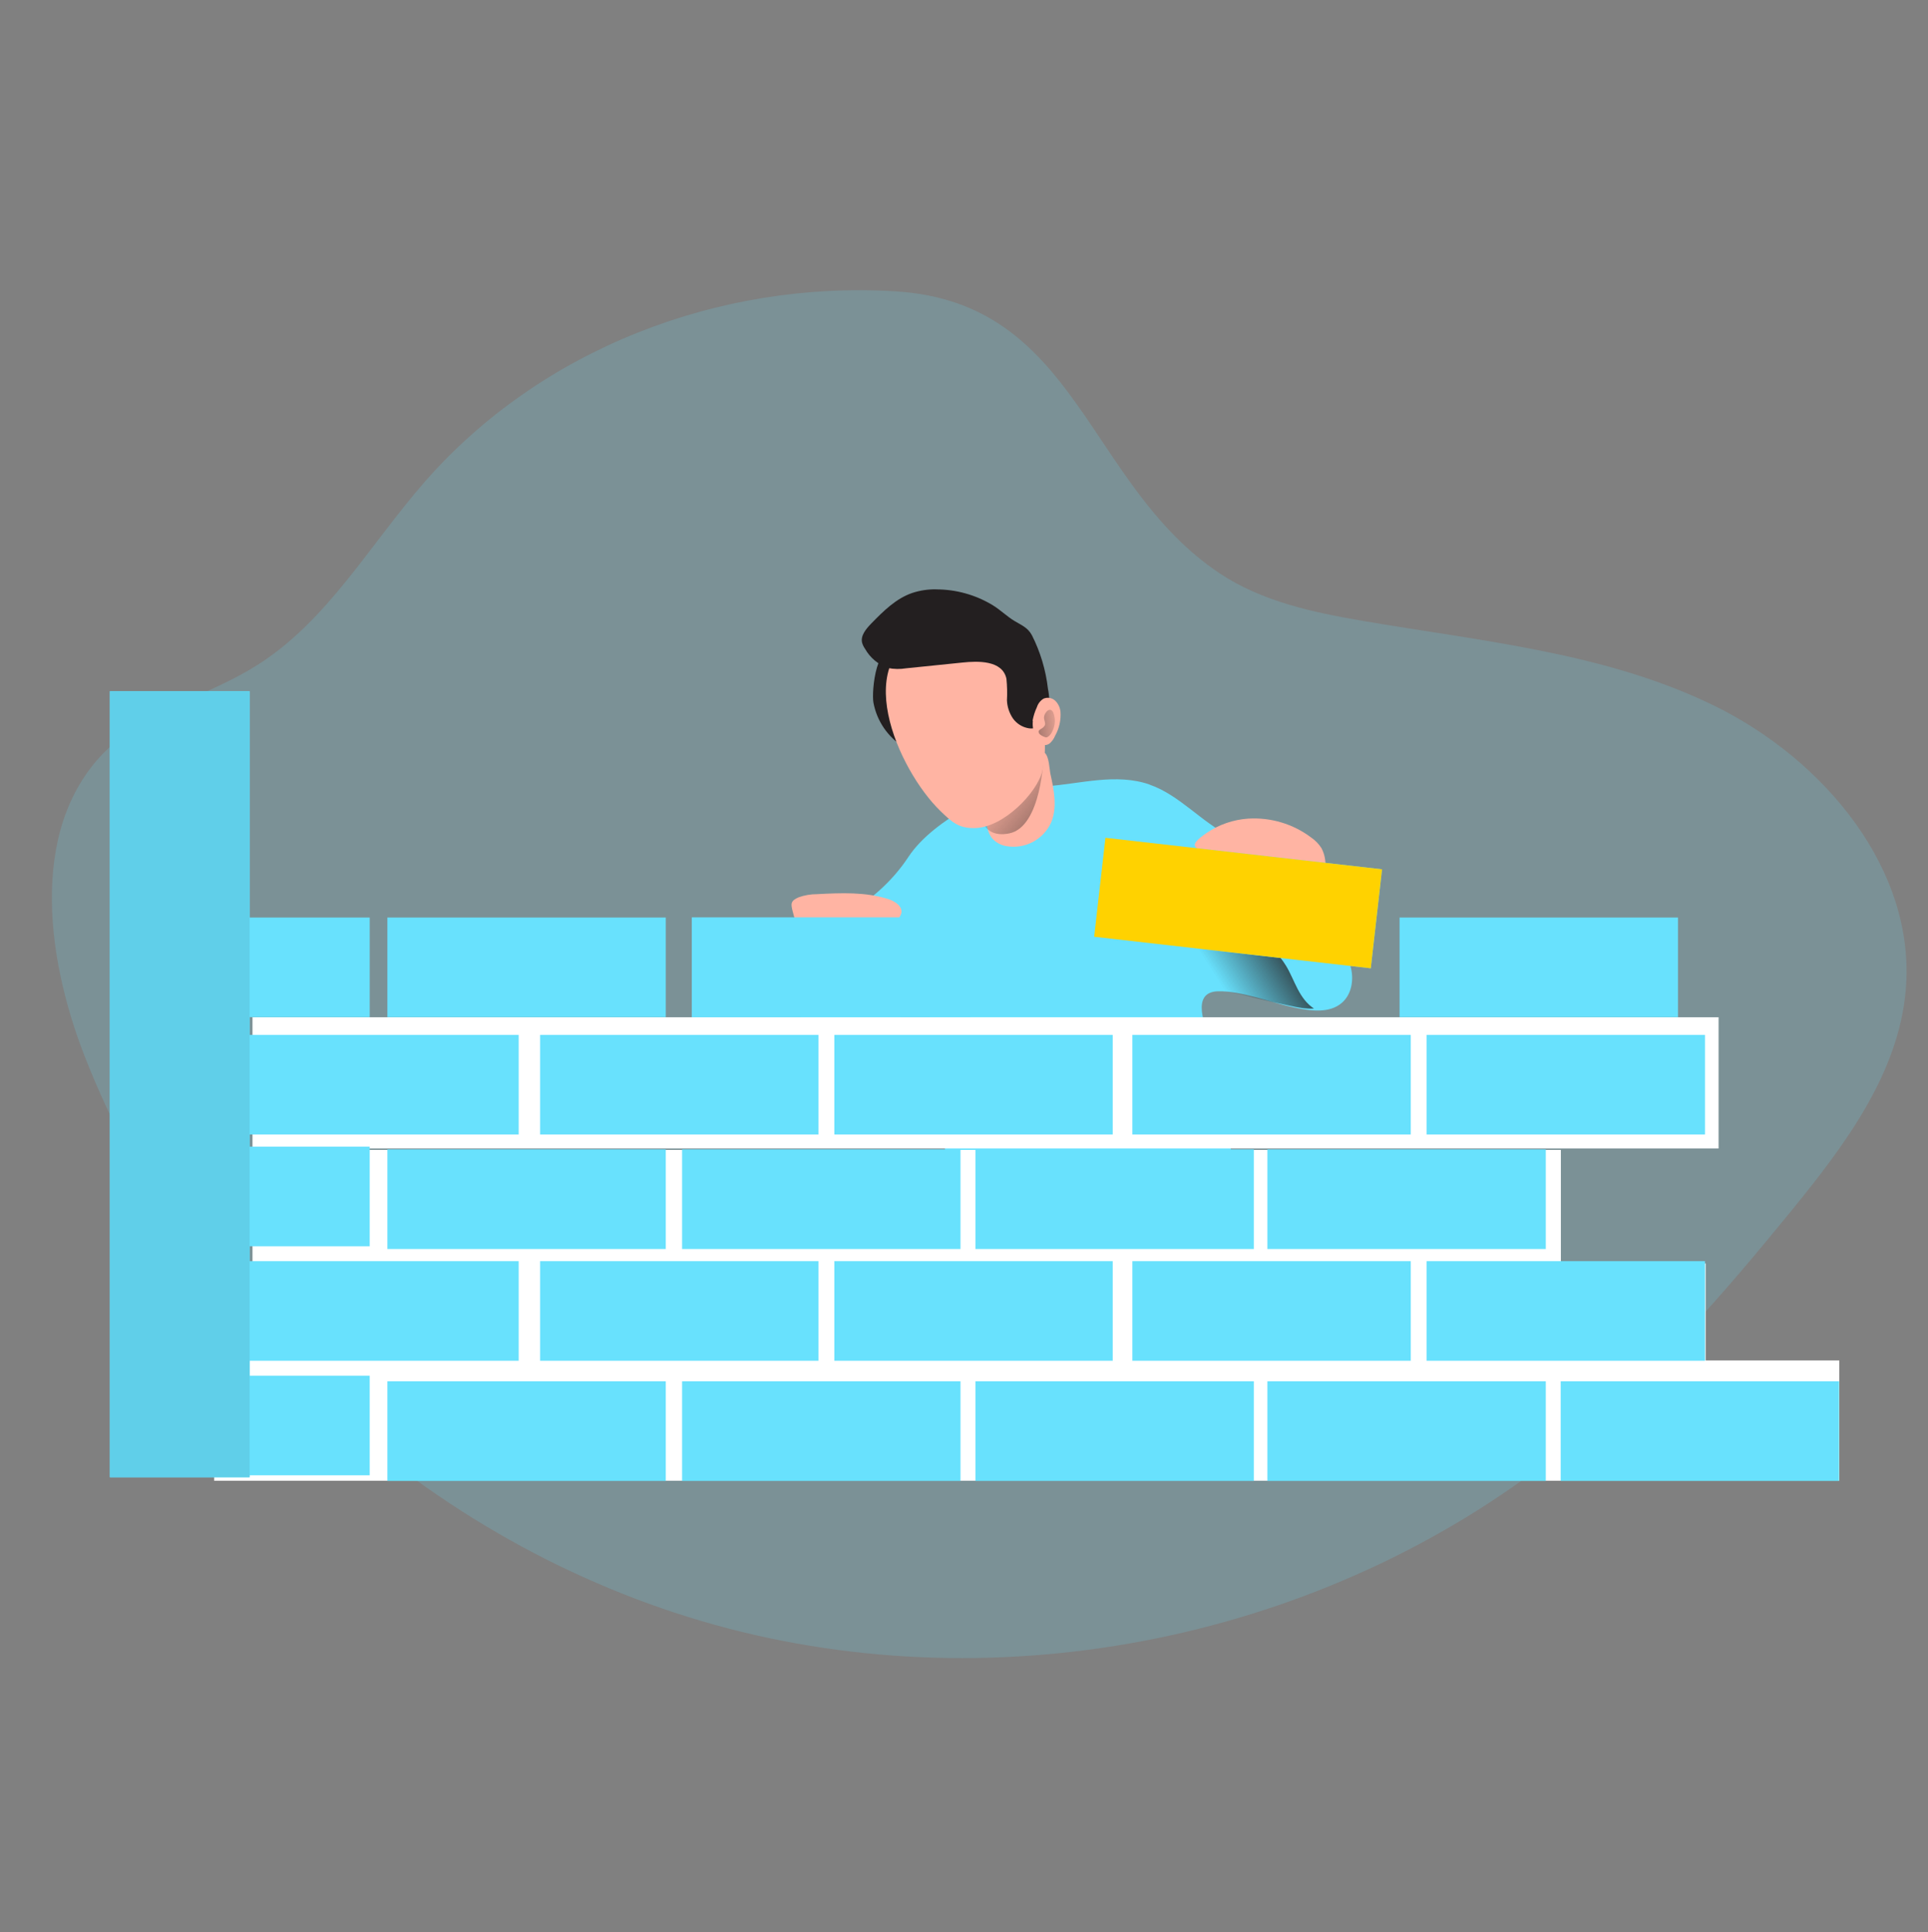 <svg width="500" height="501" viewBox="0 0 500 501" fill="none" xmlns="http://www.w3.org/2000/svg">
<rect x="0" y="0" width="500" height="501" fill="#808080" stroke="none"/>
<path opacity="0.18" d="M109.95 125.18C95.8 141.39 84.81 161.11 66.58 172.55C54.36 180.27 39.49 183.73 28.78 193.42C7.5 212.72 11.51 247.22 21.97 273.96C50.12 345.88 114.07 402.74 188.79 422.27C263.51 441.8 347.11 423.56 406.86 374.58C428.55 356.81 447.03 335.5 464.75 313.75C478.45 296.92 492.32 278.45 494.22 256.82C496.99 225.48 473.01 197 444.78 183.11C416.55 169.23 384.42 166.32 353.44 161.01C340.5 158.8 327.27 155.97 316.34 148.7C281.6 125.54 279.66 78.44 232.2 75.55C186.55 72.73 140.2 90.45 109.94 125.18H109.95Z" fill="#68E1FD"/>
<path d="M240.55 362.76C240.32 365.72 240.11 368.78 241.14 371.56C243.08 376.79 248.88 379.58 254.39 380.44C257.27 380.89 260.3 380.95 263.03 379.92C267.77 378.13 270.72 373.47 273.1 369C275.48 364.53 277.84 359.7 282.13 357.01C283.87 361.47 285.63 365.97 288.26 369.97C290.89 373.97 294.49 377.49 298.97 379.19C306.85 382.17 315.8 378.98 322.76 374.22C323.87 373.46 324.96 372.65 325.75 371.57C327.87 368.67 327.29 364.67 326.58 361.15C322.74 342.16 317.71 323.42 311.53 305.05C311.22 304.12 310.87 303.14 310.11 302.53C309.43 301.98 308.53 301.81 307.66 301.7C305.41 301.42 303.14 301.46 300.88 301.53C287.9 301.95 274.99 303.58 262.11 305.2C257.64 305.76 252.58 305.76 248.28 307.12C245.07 308.14 244.56 310.58 244.31 313.66C243.44 324.12 242.71 334.59 241.91 345.05C241.46 350.95 241.01 356.85 240.56 362.75L240.55 362.76Z" fill="#231F20"/>
<path d="M298.109 203.46C305.939 206.17 311.529 213.2 318.989 216.81C320.029 217.24 321.019 217.79 321.949 218.43C324.419 220.5 324.909 223.5 326.929 225.89C329.029 228.38 331.759 230.27 334.299 232.26C338.019 235.18 341.509 238.41 344.709 241.9C347.029 244.43 349.249 247.2 350.219 250.5C351.179 253.8 350.619 257.75 348.039 260.01C344.789 262.87 339.849 262.15 335.609 261.26C329.609 260 321.979 256.9 315.859 257.06C308.619 257.25 312.549 266.38 314.229 270.52C316.699 276.59 317.839 283.12 318.629 289.63C319.639 298.06 319.819 307.45 314.489 314.06C312.489 316.54 309.849 318.43 307.059 319.98C292.959 327.8 275.849 326.98 259.759 325.94C255.989 325.7 251.949 325.35 249.029 322.96C244.409 319.18 244.589 312.21 244.869 306.25C245.459 293.85 244.749 281.4 242.749 269.15C242.419 267.15 242.039 265.09 240.909 263.4C236.649 257.03 232.529 265.8 229.479 268.76C228.339 269.86 227.129 270.96 225.649 271.54C224.079 272.17 222.339 272.17 220.649 272.17C218.399 272.17 216.089 272.14 214.029 271.25C212.489 270.58 211.199 269.46 209.929 268.36C209.189 267.72 208.429 267.05 208.029 266.15C207.679 265.35 207.639 264.46 207.639 263.58C207.599 259.16 208.059 254.74 208.999 250.43C209.689 247.26 210.709 244.02 212.929 241.64C214.699 239.75 217.069 238.56 219.309 237.26C225.739 233.5 231.449 228.49 235.539 222.28C239.109 216.85 245.099 212.76 250.569 209.42C253.909 207.37 257.949 207.08 261.509 205.56C265.059 204.04 267.339 204.13 271.309 203.9C280.169 203.27 289.419 200.43 298.119 203.44L298.109 203.46Z" fill="#68E1FD"/>
<path d="M330.17 246.15C331.43 247.5 332.59 248.92 333.54 250.49C334.69 252.4 335.49 254.49 336.52 256.46C337.55 258.43 338.87 260.33 340.75 261.52C338.63 261.68 336.51 261.24 334.43 260.79C331.5 260.17 328.57 259.54 325.66 258.83C322.05 257.95 318.37 256.93 314.68 257.34C313.44 257.48 311.97 257.96 310.83 257.41C309.79 256.9 308.89 255.87 308.17 254.99C306.55 253.01 305.35 250.69 304.33 248.36C303.69 246.93 303.14 245.46 302.66 243.97C305.13 243.19 307.67 242.58 310.21 242.06C312.49 241.59 314.78 241.2 317.1 240.98C318.15 240.88 319.39 240.64 320.43 240.73C321.74 240.84 323.2 241.54 324.46 241.92C325.09 242.11 325.72 242.3 326.3 242.62C327.03 243.02 327.64 243.6 328.24 244.19C328.9 244.84 329.55 245.49 330.18 246.17L330.17 246.15Z" fill="url(#paint0_linear_452_1091)"/>
<path d="M272.429 200.76C273.339 204.89 274.239 209.33 272.619 213.24C270.629 217.7 265.859 220.25 261.039 219.42C259.529 219.19 258.159 218.42 257.179 217.25C256.689 216.56 256.329 215.77 256.129 214.95C253.759 206.79 258.239 198.22 266.279 195.5C267.569 195.06 269.689 194.21 270.899 195.19C272.109 196.17 272.139 199.45 272.429 200.77V200.76Z" fill="#FFB4A3"/>
<path d="M270.67 195.94C270.67 195.94 270.19 214.41 261.74 216.11C253.29 217.81 253.89 208.39 253.89 208.39L270.67 195.94Z" fill="url(#paint1_linear_452_1091)"/>
<path d="M226.51 182.19C227.39 186.95 230.23 191.12 234.33 193.68C235.3 192.68 235.74 191.27 235.51 189.9C235.28 188.55 234.94 187.22 234.52 185.91C233.43 181.56 234.2 176.99 234.34 172.52C234.34 171.23 234.25 169.74 233.17 169.06C227.23 165.35 225.99 179.22 226.51 182.2V182.19Z" fill="#231F20"/>
<path d="M323.74 212.28C329.56 211.93 335.31 213.65 339.98 217.14C341.07 217.89 342.01 218.84 342.72 219.96C343.52 221.51 343.86 223.25 343.71 224.99C343.61 230.12 341.09 234.89 336.9 237.86C332.69 240.63 326.61 240.68 322.75 237.45C318.89 234.22 317.9 229.1 315.79 224.67C315.37 223.6 314.66 222.67 313.73 221.98C310.06 219.66 307.63 219.68 312.88 216.02C316.1 213.83 319.85 212.53 323.74 212.28Z" fill="#FFB4A3"/>
<path d="M243.89 210.32C246.89 213.21 248.62 214.81 252.79 214.73C260.28 214.61 269 205.48 270.3 199.97C271.04 196.54 271.19 193.01 270.75 189.54C269.98 182.09 267.47 174.59 262.32 169.16C257.17 163.73 249.08 160.73 241.92 162.93C219.37 169.86 232.98 199.79 243.89 210.31V210.32Z" fill="#FFB4A3"/>
<path d="M242.739 152.83C240.649 152.79 238.569 153.11 236.589 153.76C232.329 155.21 229.029 158.53 225.889 161.75C224.599 163.1 223.139 164.81 223.569 166.65C223.729 167.22 223.989 167.76 224.339 168.25C225.639 170.57 227.749 172.33 230.259 173.22C231.829 173.54 233.439 173.56 235.019 173.3L249.599 171.81C253.459 171.41 259.999 171.13 261.009 176.04C261.189 177.88 261.239 179.74 261.139 181.58C261.199 183.26 261.739 184.89 262.679 186.29C263.649 187.66 265.139 188.59 266.799 188.86C267.569 188.99 268.359 188.88 269.059 188.54C270.359 187.65 271.319 186.35 271.769 184.85C272.209 182.79 272.209 180.67 271.769 178.61C271.219 173.77 269.809 169.07 267.609 164.72C266.499 162.69 264.929 162.15 263.059 161.01C261.179 159.88 259.429 158.15 257.449 156.94C253.009 154.25 247.919 152.83 242.729 152.84L242.739 152.83Z" fill="#231F20"/>
<path d="M267.779 186.93C267.999 185.7 268.379 184.5 268.909 183.37C269.199 182.46 269.809 181.68 270.619 181.18C271.639 180.74 272.829 180.94 273.639 181.69C274.429 182.45 274.909 183.47 275.019 184.56C275.179 186.73 274.699 188.89 273.629 190.79C273.339 191.5 272.899 192.15 272.339 192.68C271.749 193.21 270.909 193.36 270.169 193.08C269.569 192.69 269.119 192.11 268.879 191.43C268.039 190.09 267.679 188.5 267.859 186.93" fill="#FFB4A3"/>
<path d="M270.179 188.89C270.529 188.69 270.809 188.39 270.989 188.03C271.179 187.44 270.769 186.74 270.749 186.16C270.749 185.67 270.919 185.2 271.209 184.81C271.489 184.37 271.969 183.94 272.499 184.09C272.829 184.24 273.079 184.51 273.189 184.85C273.779 186.4 273.679 188.12 272.919 189.6C272.699 190.17 272.319 190.66 271.829 191.03C271.679 191.14 271.499 191.21 271.319 191.22C271.139 191.21 270.959 191.15 270.789 191.07C270.349 190.88 269.629 190.57 269.439 190.09C269.139 189.41 269.649 189.25 270.189 188.89H270.179Z" fill="url(#paint2_linear_452_1091)"/>
<path d="M210.469 245.01C211.889 245.93 213.499 246.51 215.179 246.71C216.639 246.91 218.109 246.91 219.569 246.71C224.919 245.96 229.589 242.5 232.939 238.26C233.299 237.85 233.579 237.37 233.739 236.84C234.149 235.06 232.139 233.73 230.409 233.16C224.479 231.26 218.099 231.55 211.869 231.87C210.249 231.87 208.639 232.14 207.109 232.69C205.039 233.59 205.049 234.31 205.569 236.33C206.389 239.56 207.559 243.01 210.479 245L210.469 245.01Z" fill="#FFB4A3"/>
<path d="M445.69 263.79H65.481V297.82H445.69V263.79Z" fill="white"/>
<path d="M404.79 298.19H65.481V329.39H404.79V298.19Z" fill="white"/>
<path d="M442.341 327.65H56.641V358.85H442.341V327.65Z" fill="white"/>
<path d="M476.999 352.78H55.539V383.98H476.999V352.78Z" fill="white"/>
<path d="M172.661 237.93H100.461V263.76H172.661V237.93Z" fill="#68E1FD"/>
<path d="M95.88 237.93H34.42V263.76H95.88V237.93Z" fill="#68E1FD"/>
<path d="M95.88 297.34H34.42V323.17H95.88V297.34Z" fill="#68E1FD"/>
<path d="M95.88 356.74H34.42V382.57H95.88V356.74Z" fill="#68E1FD"/>
<path d="M212.27 268.36H140.07V294.19H212.27V268.36Z" fill="#68E1FD"/>
<path d="M134.511 268.36H62.31V294.19H134.511V268.36Z" fill="#68E1FD"/>
<path d="M288.569 268.36H216.369V294.19H288.569V268.36Z" fill="#68E1FD"/>
<path d="M365.86 268.36H293.66V294.19H365.86V268.36Z" fill="#68E1FD"/>
<path d="M286.68 217.253L283.756 242.917L355.492 251.09L358.416 225.426L286.68 217.253Z" fill="#68E1FD"/>
<path d="M286.68 217.253L283.756 242.917L355.492 251.09L358.416 225.426L286.68 217.253Z" fill="#FFD200"/>
<path d="M442.161 268.36H369.961V294.19H442.161V268.36Z" fill="#68E1FD"/>
<path d="M212.27 327.04H140.07V352.87H212.27V327.04Z" fill="#68E1FD"/>
<path d="M134.511 327.04H62.31V352.87H134.511V327.04Z" fill="#68E1FD"/>
<path d="M288.569 327.04H216.369V352.87H288.569V327.04Z" fill="#68E1FD"/>
<path d="M365.86 327.04H293.66V352.87H365.86V327.04Z" fill="#68E1FD"/>
<path d="M442.161 327.04H369.961V352.87H442.161V327.04Z" fill="#68E1FD"/>
<path d="M251.62 237.93H179.42V263.76H251.62V237.93Z" fill="#68E1FD"/>
<path d="M251.62 237.93H179.42V263.76H251.62V237.93Z" fill="#68E1FD"/>
<path d="M172.661 298.06H100.461V323.89H172.661V298.06Z" fill="#68E1FD"/>
<path d="M249.091 298.06H176.891V323.89H249.091V298.06Z" fill="#68E1FD"/>
<path d="M325.161 298.06H252.961V323.89H325.161V298.06Z" fill="#68E1FD"/>
<path d="M400.88 298.06H328.68V323.89H400.88V298.06Z" fill="#68E1FD"/>
<path d="M172.661 358.2H100.461V384.03H172.661V358.2Z" fill="#68E1FD"/>
<path d="M249.091 358.2H176.891V384.03H249.091V358.2Z" fill="#68E1FD"/>
<path d="M325.161 358.2H252.961V384.03H325.161V358.2Z" fill="#68E1FD"/>
<path d="M400.88 358.2H328.68V384.03H400.88V358.2Z" fill="#68E1FD"/>
<path d="M476.94 358.2H404.74V384.03H476.94V358.2Z" fill="#68E1FD"/>
<path d="M435.161 237.93H362.961V263.76H435.161V237.93Z" fill="#68E1FD"/>
<path d="M64.73 179.25H28.5V383.08H64.73V179.25Z" fill="#68E1FD"/>
<path d="M64.73 179.25H28.5V383.08H64.73V179.25Z" fill="#60CFE9"/>
<defs>
<linearGradient id="paint0_linear_452_1091" x1="316.84" y1="255.83" x2="336.8" y2="243.17" gradientUnits="userSpaceOnUse">
<stop stop-color="#231F20" stop-opacity="0"/>
<stop offset="1" stop-color="#231F20"/>
</linearGradient>
<linearGradient id="paint1_linear_452_1091" x1="258.31" y1="201.31" x2="286.2" y2="224.25" gradientUnits="userSpaceOnUse">
<stop stop-color="#231F20" stop-opacity="0"/>
<stop offset="1" stop-color="#231F20"/>
</linearGradient>
<linearGradient id="paint2_linear_452_1091" x1="276.602" y1="187.039" x2="257.113" y2="189.46" gradientUnits="userSpaceOnUse">
<stop stop-color="#231F20" stop-opacity="0"/>
<stop offset="1" stop-color="#231F20"/>
</linearGradient>
</defs>
</svg>
